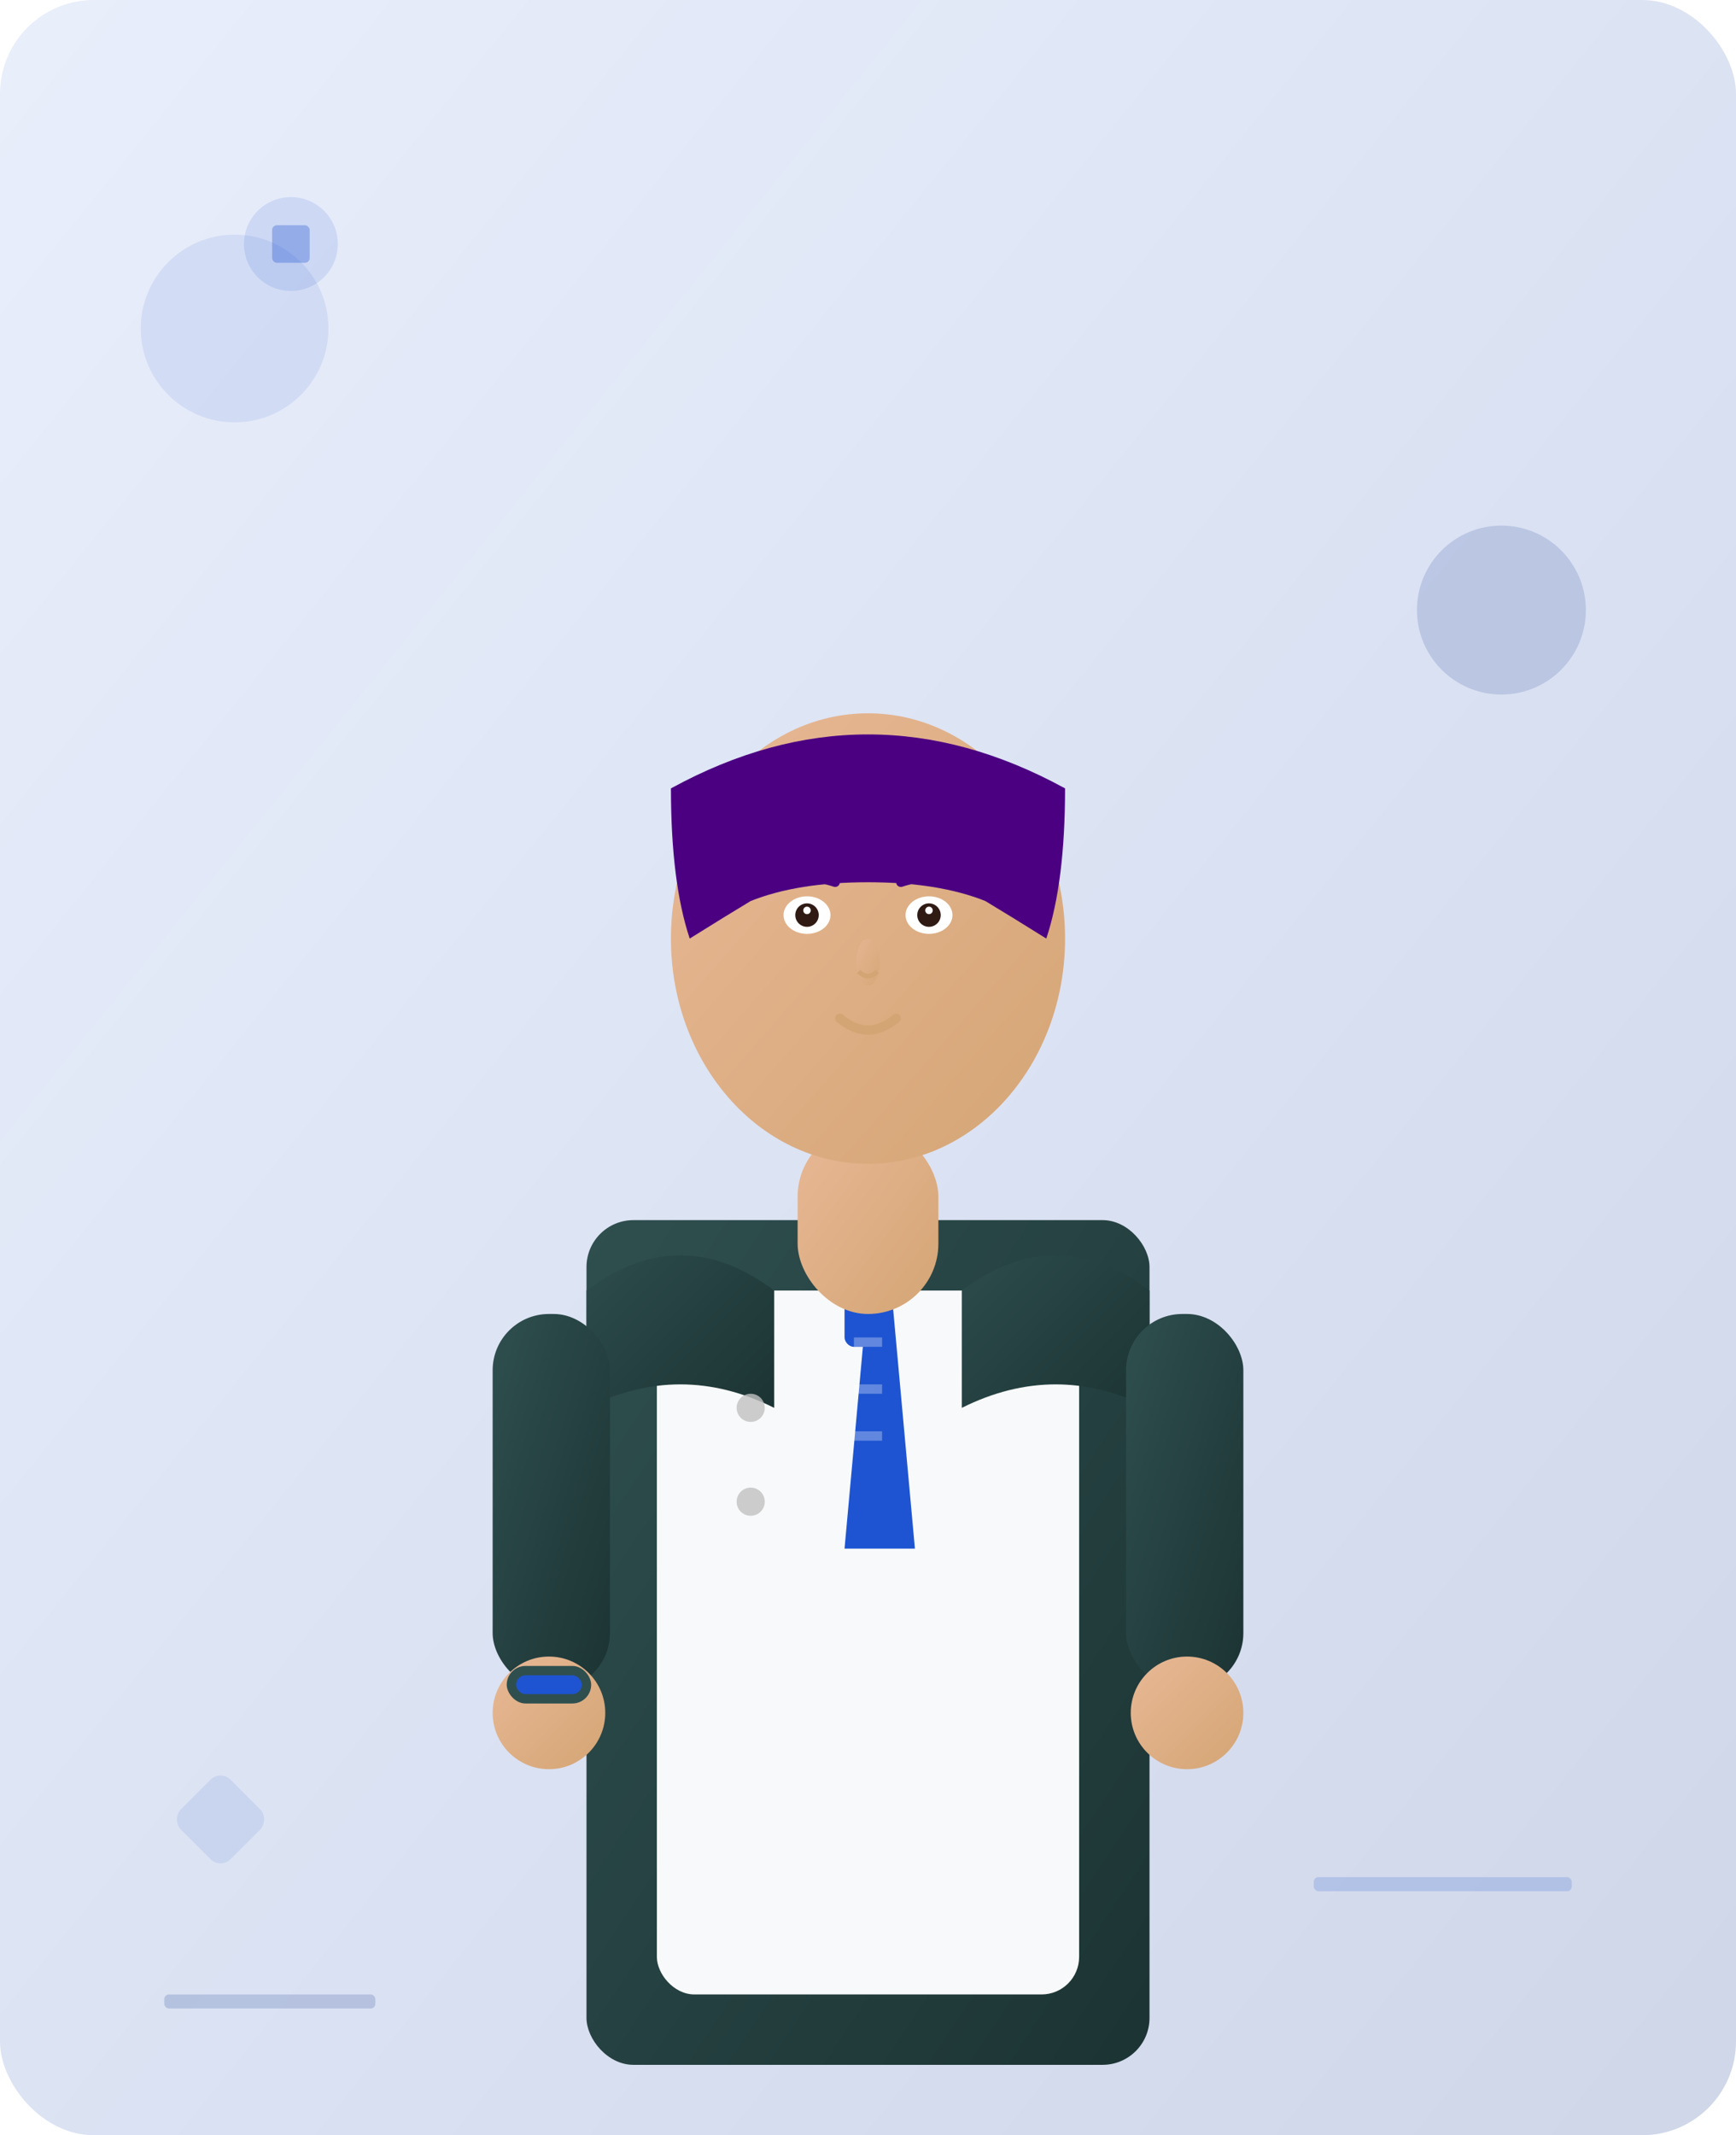 <svg width="370" height="455" viewBox="0 0 370 455" xmlns="http://www.w3.org/2000/svg">
  <defs>
    <linearGradient id="bgGradient2" x1="0%" y1="0%" x2="100%" y2="100%">
      <stop offset="0%" style="stop-color:#1e54d1;stop-opacity:0.1"/>
      <stop offset="100%" style="stop-color:#0C328E;stop-opacity:0.2"/>
    </linearGradient>
    <linearGradient id="skinTone2" x1="0%" y1="0%" x2="100%" y2="100%">
      <stop offset="0%" style="stop-color:#e8b896;stop-opacity:1"/>
      <stop offset="100%" style="stop-color:#d4a574;stop-opacity:1"/>
    </linearGradient>
    <linearGradient id="suitGradient2" x1="0%" y1="0%" x2="100%" y2="100%">
      <stop offset="0%" style="stop-color:#2F4F4F;stop-opacity:1"/>
      <stop offset="100%" style="stop-color:#1C3333;stop-opacity:1"/>
    </linearGradient>
    <filter id="softShadow2">
      <feDropShadow dx="0" dy="3" stdDeviation="4" flood-opacity="0.15"/>
    </filter>
  </defs>
  
  <!-- Background -->
  <rect width="370" height="455" fill="url(#bgGradient2)" rx="20"/>
  
  <!-- Decorative elements -->
  <circle cx="50" cy="70" r="20" fill="#1e54d1" opacity="0.1"/>
  <circle cx="320" cy="130" r="18" fill="#0C328E" opacity="0.15"/>
  <rect x="40" y="380" width="15" height="15" fill="#1e54d1" opacity="0.1" rx="3" transform="rotate(45 47 387)"/>
  
  <!-- Main avatar container -->
  <g transform="translate(85, 80)">
    <!-- Body/Suit -->
    <rect x="40" y="180" width="120" height="180" fill="url(#suitGradient2)" rx="10" filter="url(#softShadow2)"/>
    
    <!-- Shirt -->
    <rect x="55" y="195" width="90" height="150" fill="#f8f9fa" rx="8"/>
    
    <!-- Tie -->
    <path d="M100 195 L105 195 L110 250 L95 250 Z" fill="#1e54d1"/>
    <rect x="95" y="195" width="10" height="12" fill="#1e54d1" rx="2"/>
    <!-- Tie pattern -->
    <rect x="97" y="205" width="6" height="2" fill="#ffffff" opacity="0.3"/>
    <rect x="97" y="215" width="6" height="2" fill="#ffffff" opacity="0.3"/>
    <rect x="97" y="225" width="6" height="2" fill="#ffffff" opacity="0.3"/>
    
    <!-- Suit jacket lapels -->
    <path d="M40 195 Q60 180 80 195 L80 220 Q60 210 40 220 Z" fill="url(#suitGradient2)"/>
    <path d="M160 195 Q140 180 120 195 L120 220 Q140 210 160 220 Z" fill="url(#suitGradient2)"/>
    
    <!-- Suit buttons -->
    <circle cx="75" cy="220" r="3" fill="#c0c0c0" opacity="0.8"/>
    <circle cx="75" cy="240" r="3" fill="#c0c0c0" opacity="0.8"/>
    
    <!-- Arms -->
    <rect x="20" y="200" width="25" height="80" fill="url(#suitGradient2)" rx="12"/>
    <rect x="155" y="200" width="25" height="80" fill="url(#suitGradient2)" rx="12"/>
    
    <!-- Hands -->
    <circle cx="32" cy="285" r="12" fill="url(#skinTone2)"/>
    <circle cx="168" cy="285" r="12" fill="url(#skinTone2)"/>
    
    <!-- Neck -->
    <rect x="85" y="160" width="30" height="40" fill="url(#skinTone2)" rx="15"/>
    
    <!-- Head -->
    <ellipse cx="100" cy="120" rx="42" ry="48" fill="url(#skinTone2)" filter="url(#softShadow2)"/>
    
    <!-- Hair -->
    <path d="M58 88 Q100 65 142 88 Q142 108 138 120 Q130 115 125 112 Q115 108 100 108 Q85 108 75 112 Q70 115 62 120 Q58 108 58 88 Z" fill="#4B0082"/>
    
    <!-- Eyes -->
    <ellipse cx="87" cy="115" rx="5" ry="4" fill="#ffffff"/>
    <ellipse cx="113" cy="115" rx="5" ry="4" fill="#ffffff"/>
    <circle cx="87" cy="115" r="2.5" fill="#2F1B14"/>
    <circle cx="113" cy="115" r="2.5" fill="#2F1B14"/>
    <circle cx="87" cy="114" r="0.8" fill="#ffffff"/>
    <circle cx="113" cy="114" r="0.8" fill="#ffffff"/>
    
    <!-- Eyebrows -->
    <path d="M81 108 Q87 106 93 108" stroke="#4B0082" stroke-width="2" fill="none" stroke-linecap="round"/>
    <path d="M107 108 Q113 106 119 108" stroke="#4B0082" stroke-width="2" fill="none" stroke-linecap="round"/>
    
    <!-- Nose -->
    <ellipse cx="100" cy="125" rx="2.5" ry="5" fill="url(#skinTone2)" opacity="0.7"/>
    <path d="M98 127 Q100 129 102 127" stroke="#d4a574" stroke-width="1" fill="none"/>
    
    <!-- Mouth -->
    <path d="M94 137 Q100 142 106 137" stroke="#d4a574" stroke-width="2" fill="none" stroke-linecap="round"/>
    
    <!-- Professional watch -->
    <rect x="23" y="275" width="18" height="8" fill="#2F4F4F" rx="4"/>
    <rect x="25" y="277" width="14" height="4" fill="#1e54d1" rx="2"/>
  </g>
  
  <!-- Professional elements -->
  <g opacity="0.6">
    <rect x="280" y="400" width="55" height="3" fill="#1e54d1" opacity="0.3" rx="1"/>
    <rect x="35" y="425" width="45" height="3" fill="#0C328E" opacity="0.3" rx="1"/>
    
    <!-- Co-Founder symbol -->
    <g transform="translate(50, 40)">
      <circle cx="12" cy="12" r="10" fill="#1e54d1" opacity="0.2"/>
      <rect x="8" y="8" width="8" height="8" fill="#1e54d1" opacity="0.6" rx="1"/>
    </g>
  </g>
</svg>